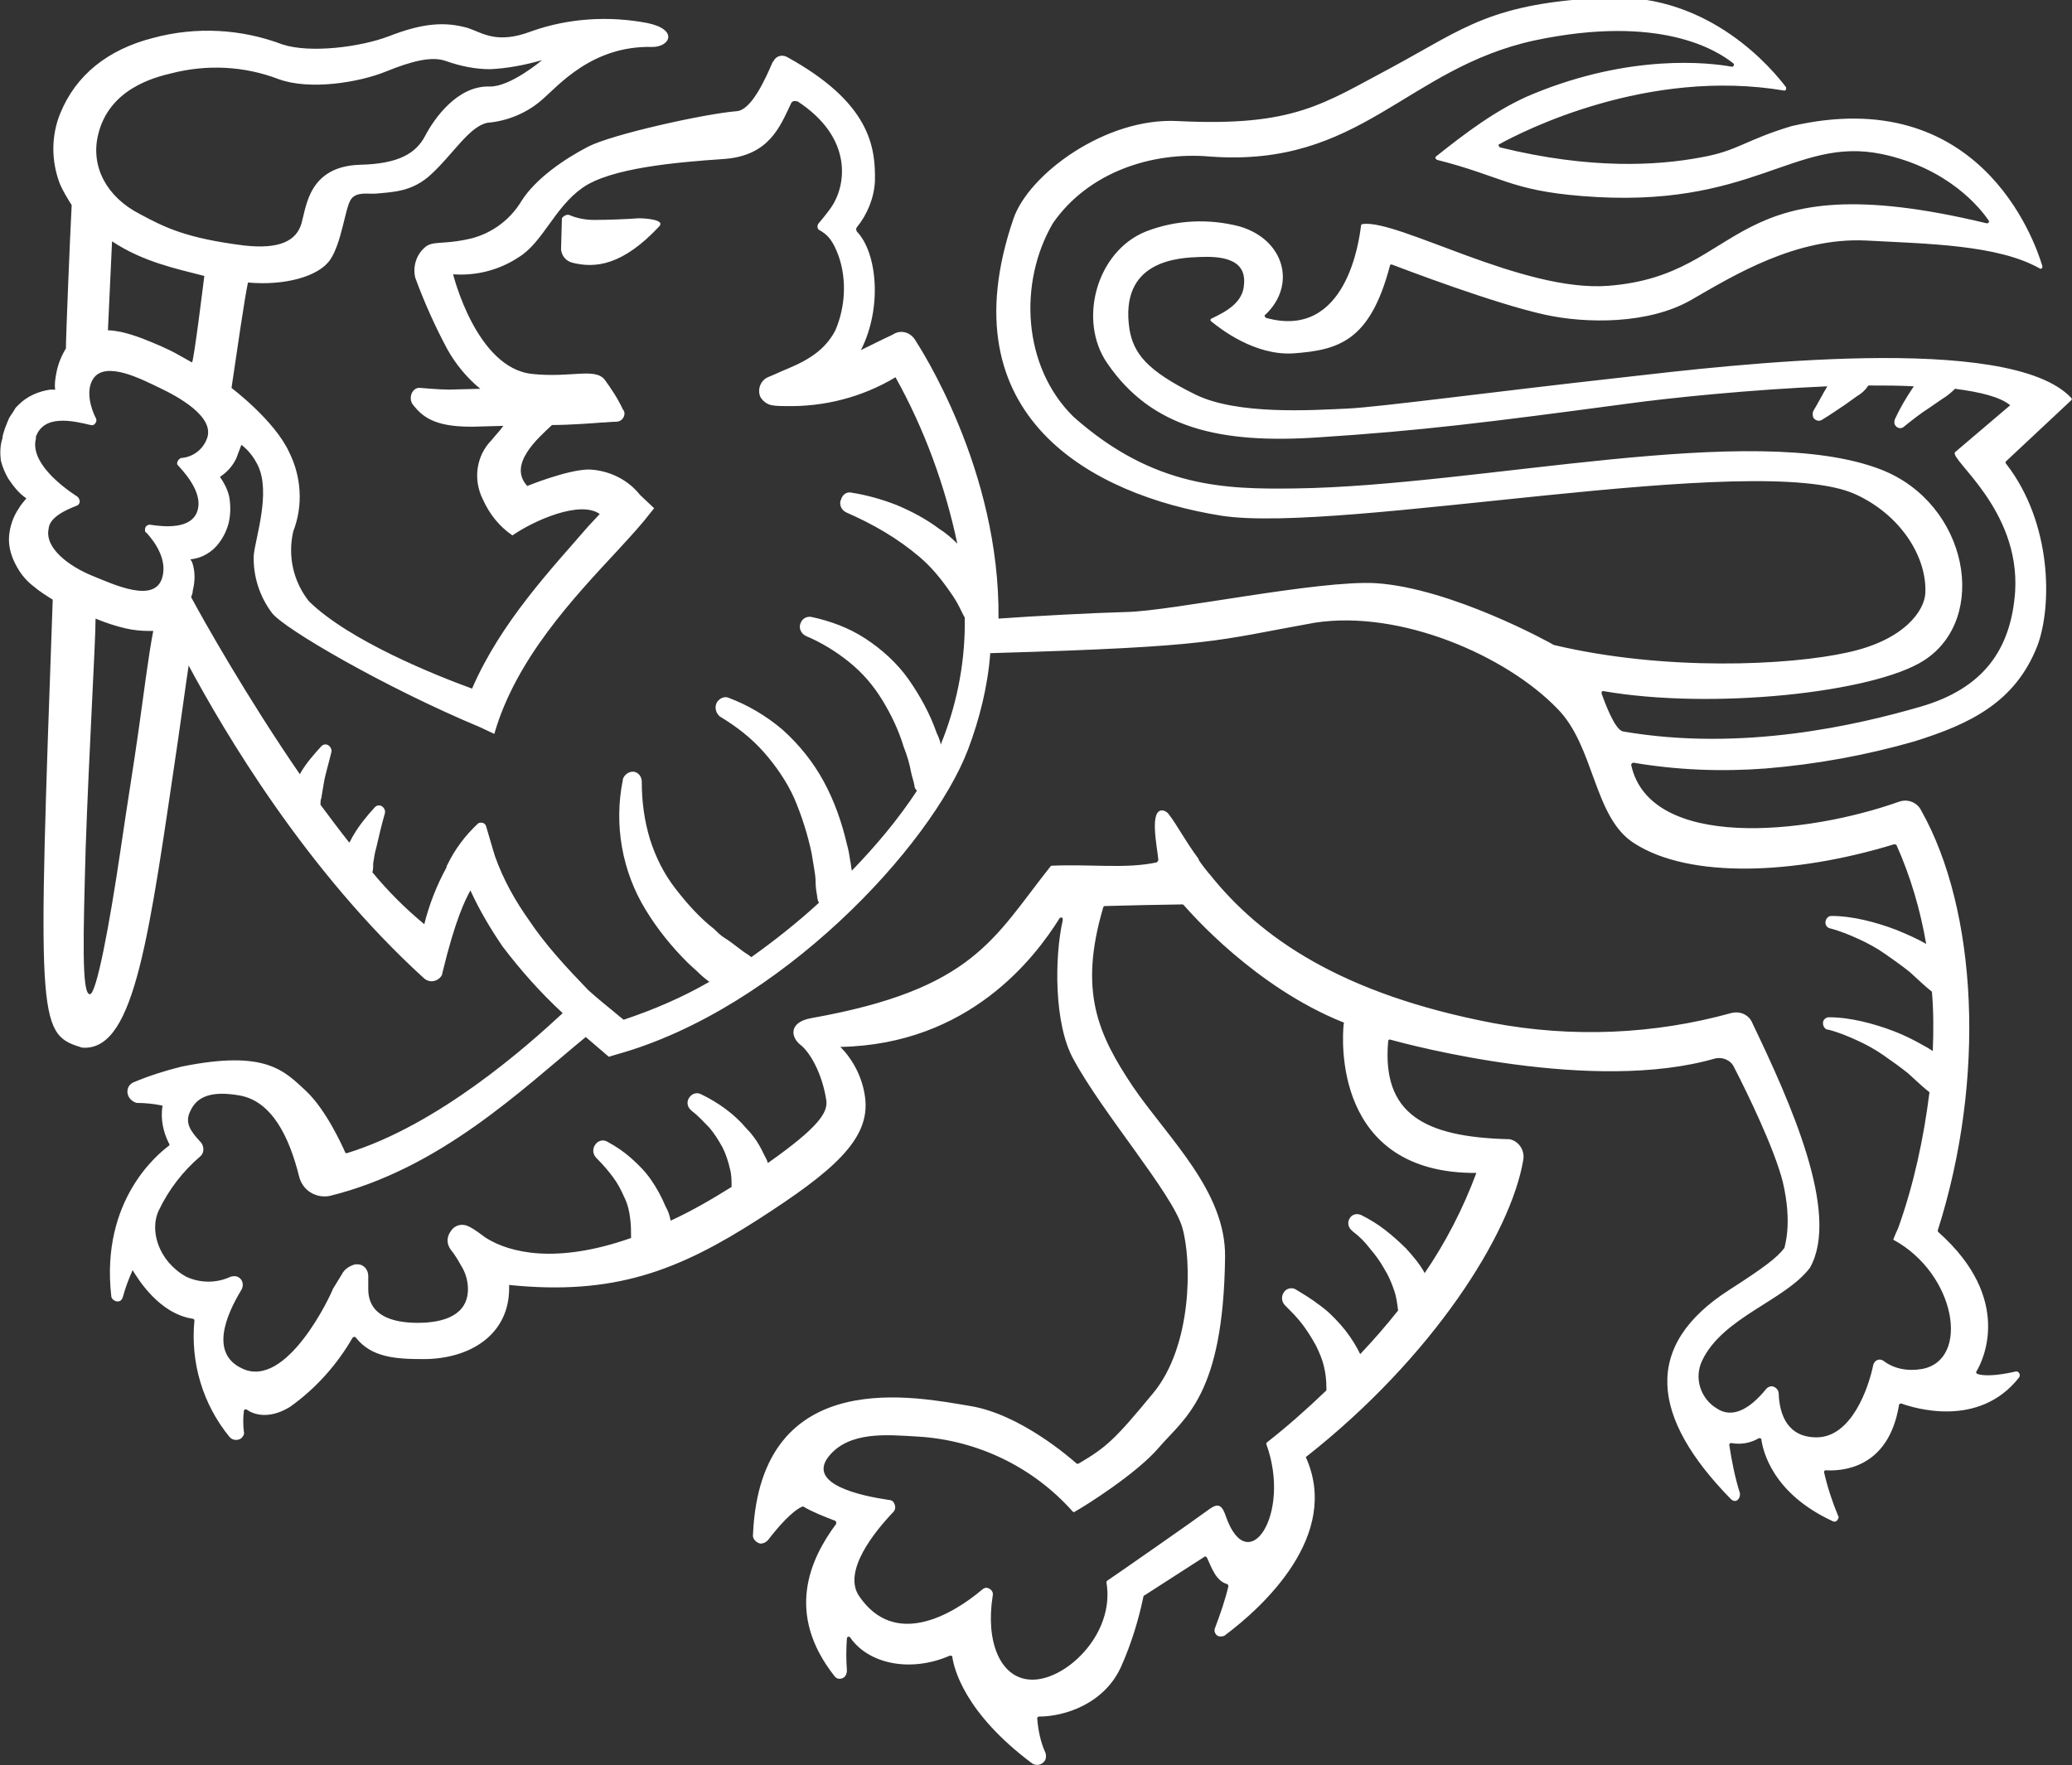 <?xml version="1.0" encoding="utf-8"?>
<!-- Generator: Adobe Illustrator 27.8.0, SVG Export Plug-In . SVG Version: 6.00 Build 0)  -->
<svg version="1.1" id="Layer_1" xmlns="http://www.w3.org/2000/svg" x="0px"
     y="0px"
     viewBox="0 0 251.5 214.3" style="enable-background:new 0 0 251.5 214.3;" xml:space="preserve">
<rect x="0" y="0" width="251.5" height="214.3" fill="#333333" stroke="none"/>
<style type="text/css">
	.st0{fill:#FFFFFF;}
</style>
    <g id="Layer_2_00000058554752301367915510000018134880169252470180_">
	<g id="Layer_1-2">
		<path class="st0" d="M77.5,26.5c-1.2,0.1-3.7,0.2-5.4,0.2c-1,0-2.1-0.2-3-0.6c-0.3-0.1-0.7,0.1-0.9,0.4c0,0.1,0,0.2,0,0.2
			l-0.1,3.6c0.1,0.8,0.6,1.4,1.4,1.6c2.8,0.7,6.1,0.3,10.5-4.4C80.8,26.7,78.5,26.5,77.5,26.5"/>
        <path class="st0" d="M251.4,48.6c0.1-0.1,0.1-0.2,0-0.3c0,0,0,0,0,0c-7.5-8-41.2-4-54.3-2.5c-16.2,1.8-29.5,3.6-33.5,3.8
			c-4.4,0.2-13.4,0.8-18.5-1.7c-5.9-2.9-7.5-5-8-7.9c-1.3-8.5,6.1-8.7,8.5-8.8s5.7,0.1,5.4,3.3c-0.1,2.2-2.1,3.3-4,4.2
			c-0.1,0.1-0.1,0.2,0,0.3c0,0,0,0,0,0c1.1,0.9,5.3,4.2,10,3.9c5.5-0.4,9.3-1.5,11.7-10.6c0-0.1,0.1-0.2,0.2-0.2c0,0,0,0,0,0
			c1.6,0.6,12.3,4.7,18.6,6.1c5,1.1,12.6,1.2,17.8-1.8s12.7-7.6,21.2-7.2c7.4,0.4,16,0.5,21.1,3.4c0.1,0.1,0.2,0,0.3-0.1
			c0-0.1,0-0.1,0-0.2c-1-3.4-7.8-22.2-30.4-17l0,0c-5.7,1.7-6.5,3-11,3.8c-5.3,1-13.4,1.5-24.4-1.2c-0.1,0-0.2-0.2-0.2-0.3
			c0-0.1,0.1-0.1,0.1-0.1c2.9-1.6,18-9.3,34.6-6.5c0.1,0,0.2-0.1,0.2-0.2c0-0.1,0-0.1,0-0.2c-1.6-2.1-9.1-11.3-21.5-10.9
			c-14.3,0.6-17.5,3.7-26.4,8.5c-8.3,4.4-11.8,7.2-25.9,6.5c-8.8-0.5-18.2,6.5-20,11.9c-8.2,24,9.6,33.5,25.2,36
			c14.5,2.3,65.1-8,77-2.6c5.5,2.5,8.7,7.6,8.5,12c-0.1,2.1-2.5,5.7-9.4,7.2c-7.1,1.6-22.3,2.3-35.7-0.9l0,0
			c-0.3-0.2-12.4-6.9-21.6-7.5c-7-0.4-24.8,3.4-30.3,3.5c-3.9,0.1-11.4,0.5-15.5,0.8c0.2-18.1-9.6-33-10.1-33.8
			c-0.6-1-1.8-1.3-2.7-0.7c-0.1,0-0.1,0.1-0.2,0.1c0,0-1.3,0.6-3.7,1.8c2.6-5.1,2-11.8-0.5-14.4c-0.1-0.2-0.1-0.4,0-0.5
			c1.3-1.6,2.1-3.6,2.2-5.6c0.1-4.3-0.7-9.6-10.7-15.1c-0.6-0.3-1.3-0.1-1.6,0.5c0,0,0,0.1-0.1,0.1c-0.9,2.1-2.6,5.9-4.4,6
			c-3.8,0.3-15.1,2.8-18,4.3s-6.4,3.9-8.1,6.6c-1.5,2.5-4,4.2-6.8,4.7c-2.9,0.6-4.1,0.1-5,1c-1,0.9-1.4,2.3-1.1,3.6
			c1.1,3,2.4,5.9,3.9,8.7c1,1.8,2.4,3.5,4,4.8l-3.8,0.1c-1.1,0-3.4-0.2-3.4-0.2c-0.5-0.1-0.9,0.2-1.1,0.6c-0.2,0.4-0.2,1,0.1,1.4
			c1.1,1.4,2.5,2.7,7,2.7h0.4l3.6-0.1c-0.5,0.7-1.1,1.3-1.4,1.7c-1.9,1.9-2.3,4.8-1.1,7.2c0.8,1.8,2,3.3,3.6,4.4
			c2.6-1.8,8.2-4.3,10.6-2.6l-1.4,1.5C67,69,60.8,75.5,57.3,83.6C52.9,82,42.4,77.8,37.5,73c-1.9-2.4-2.6-5.5-1.9-8.5
			c1.2-3.1,1-6.6-0.5-9.6c-1.8-3.9-7-7.8-7-7.8c0.7-4.7,1.6-11,2-12.8c4.4,0.4,8.6-0.7,10-2.8s1.8-6.3,2.5-7.3s2.2-0.6,3.1-0.7
			c2-0.2,4.4-0.2,6.7-2.4c2.6-2.4,4.6-5.8,6.8-6.2c2.4-0.2,4.8-1.2,6.6-2.8c1.9-1.6,6-6.6,13.4-6.4c2.1,0,3.2-2.1-0.6-2.9
			c-4.7-0.9-9.6-0.6-14.1,1c-4.2,1.6-5.9,0.2-7.7-0.4c-2.8-0.8-5.5-0.6-9.6,1c-3.4,1.3-9.5,2.1-12.9,1c-5-1.9-10.5-2.2-15.7-0.8
			C13.1,6,9.2,9.1,7.3,13.8c-1.1,2.7-1.1,5.8,0,8.6c0.4,0.9,0.9,1.7,1.4,2.5c-0.2,3.7-0.7,16-0.7,17.4c-0.6,1-1,2-1.2,3.2
			c-0.1,0.6-0.2,1.2-0.1,1.8H6.1c-1.4,0.2-2.8,0.8-3.8,1.8l-0.4,0.4L1.6,50c-0.2,0.3-0.5,0.7-0.6,1l-0.4,1c-0.1,0.4-0.3,0.8-0.3,1.2
			C0,54.1,0,55,0.1,55.9c0.2,0.8,0.5,1.5,0.9,2.2c0.6,0.9,1.3,1.8,2.2,2.4c-0.3,0.4-0.7,0.8-0.9,1.2c-0.7,1-1.1,2.2-1.2,3.4
			c-0.1,1.3,0.3,2.6,1,3.8c0.5,0.9,1.2,1.7,2,2.3c0.7,0.6,1.5,1.1,2.3,1.6c-1.8,50.6-1.9,52.7,3.3,54.3c0.2,0.1,0.4,0.1,0.6,0.1
			c6.1,0,7.8-13.6,11.3-37.3c0.5-3.4,0.9-6.5,1.3-9.1c4.3,8,14.2,24.9,28.6,38c0.6,0.5,1.4,0.4,1.9-0.1c0.2-0.2,0.3-0.4,0.3-0.6
			c1.6-6.6,2.8-8.9,3.4-10c1.1,2.4,2.4,4.6,3.9,6.8c2.2,2.9,4.6,5.6,7.3,8.1l0,0C64,127,53.2,136.6,42.1,140c-0.1,0-0.2,0-0.2-0.1
			c-0.4-0.9-2.3-5.1-4.7-7.4c-2.7-2.5-4.9-5.1-15.2-3c-2,0.5-3.9,1.1-5.8,1.9c-0.7,0.3-0.9,1.1-0.6,1.7c0.2,0.4,0.6,0.7,1,0.8
			c1,0,2,0.1,3,0.3c0.1,0,0.2,0.1,0.1,0.2c-0.2,1.5,0.1,3,0.8,4.4c0.1,0.1,0.1,0.2,0,0.3c-1.2,0.9-8.3,6.5-7,18.2
			c0,0.4,0.4,0.7,0.8,0.7c0.3,0,0.5-0.2,0.6-0.5c0.3-1.1,0.7-2.2,1.2-3.3c0.6,1,3.2,5.3,7.3,5.9c0.1,0,0.2,0.1,0.2,0.2
			c-0.5,5.1,1,10.2,4.3,14.2c0.4,0.4,1,0.4,1.4,0.1c0.2-0.2,0.4-0.5,0.3-0.8c-0.1-0.8-0.1-1.7,0-2.5c0-0.1,0.1-0.2,0.2-0.2
			c0,0,0.1,0,0.1,0c0.8,0.6,2.7,1.3,5.3-0.3c3.1-2.2,5.7-5.1,7.6-8.4c0.1-0.1,0.2-0.1,0.3-0.1c0,0,0,0,0.1,0.1
			c1.9,2.4,4.8,2.6,8.2,2.6c5.7,0,10.4-3,10.4-8.6c0-0.1,0-0.3,0-0.4c12.7,1.3,20.5-1.7,30.3-8c9-5.8,13.6-9.7,12.9-14.8
			c-0.3-2.3-1.4-4.5-3-6.1c15.6-0.3,23.6-10.8,26.6-15.6c0-0.1,0.2-0.1,0.3-0.1c0.1,0,0.1,0.2,0.1,0.3c-1,4.4-1.1,12.6,1.3,16.9
			c3.5,6.5,12,16.3,13.2,20.4s1.2,14.4-3.5,20.1s-5.7,6.6-9.1,8.6c-0.1,0-0.2,0-0.2,0c-0.9-0.8-6.9-6-12.9-7
			c-6.2-1-25.5-5.3-26.4,15.6c-0.1,0.5,0.4,1,0.9,1.1c0.3,0,0.6-0.1,0.9-0.4c1.3-1.7,3-3.6,4.2-4.1c0,0,0.1,0,0.1,0
			c1.2,0.7,2.5,1.2,3.8,1.7c0.1,0,0.2,0.1,0.2,0.3c0,0,0,0.1,0,0.1c-3.2,4.3-6.2,10.9-0.2,18.5c0.3,0.4,0.8,0.4,1.2,0.1
			c0.2-0.2,0.3-0.5,0.3-0.8c-0.1-1.3-0.1-2.6,0-3.9c0-0.1,0.1-0.2,0.2-0.2c0.1,0,0.1,0,0.2,0.1c2.2,3.2,7.3,4.3,12.1,2.2
			c0.1,0,0.2,0,0.3,0.1c0,0,0,0,0,0.1c0.2,1.3,1.4,6.7,9.7,12.9c0.5,0.3,1.1,0.2,1.5-0.3c0.2-0.3,0.2-0.7,0.1-1
			c-0.6-1.3-0.9-2.8-1-4.2c0-0.1,0.1-0.2,0.2-0.2c3.2,0,8-1.6,10-6.1c1.2-2.7,2.1-5.6,2.7-8.5c0-0.1,0.1-0.1,0.1-0.1l7.3-4.7
			c0.1-0.1,0.2,0,0.3,0.1c0,0,0,0,0,0c0.6,1.3,1.1,2.8,2.4,3.2c0.1,0,0.2,0.1,0.2,0.3c-0.4,1.7-1,3.4-1.6,5c-0.2,0.4,0,0.8,0.3,1
			c0.2,0.1,0.5,0.1,0.8,0c4.7-3.5,14.2-12.2,9.9-21.7c15.4-12.1,24.9-27.1,26.4-36.1c0.2-1.2-0.6-2.3-1.7-2.5c-0.1,0-0.2,0-0.3,0
			c-9.9-0.3-15.2-3-14.4-11.9c0-0.1,0.1-0.2,0.2-0.2c0,0,0,0,0,0c2.5,0.7,24.7,6.6,39.5,2.3c0.9-0.2,1.9,0.2,2.3,1.1
			c1.6,3.1,4.9,9.9,5.9,13.9c1.2,5.1,0.2,7.8,0.2,8l0,0c-0.9,1.2-2.5,2.4-6.7,5.1c-10.6,6.8-9.5,15.5,0.2,25.4
			c0.3,0.3,0.7,0.3,0.9,0c0.2-0.2,0.2-0.5,0.2-0.7c-0.6-1.9-1-3.9-1.3-5.9c0-0.1,0.1-0.2,0.2-0.2c0,0,0,0,0.1,0
			c1.1,0.2,2.3,0,3.3-0.6c0.1,0,0.2,0,0.3,0.1c0,0,0,0,0,0.1c0.2,1.3,1.3,6.5,8.7,9.9c0.2,0.1,0.5,0,0.6-0.3c0.1-0.1,0.1-0.3,0-0.4
			c-0.7-1.7-1.3-3.5-1.7-5.3c0-0.1,0.1-0.2,0.2-0.2c0,0,0,0,0,0c1.7,0.1,7.6,0,8.9-7.9c0-0.1,0.1-0.2,0.2-0.2c0,0,0,0,0.1,0
			c1.4,0.5,9.4,3.1,14.3-3.2c0.1-0.2,0.1-0.4-0.1-0.6c-0.1-0.1-0.2-0.1-0.3-0.1c-1.3,0.3-3.5,0.7-4.7,0.3c-0.1-0.1-0.2-0.2-0.1-0.3
			c0,0,0,0,0,0c0.8-1.3,4.5-8.8-4.6-16.9c-0.1-0.1-0.1-0.2-0.1-0.2c5.9-18.5,4.8-38.9-2-51c-0.5-1-1.6-1.4-2.6-1.1
			c-11.5,4.1-30.3,5.9-32.6-4.4c0-0.1,0-0.2,0.2-0.3c0,0,0.1,0,0.1,0c5.3,0.9,10.7,1.1,16,0.7c6.1-0.5,12.2-1.6,18.1-3.3
			c6.7-2.1,12.2-4.7,14.9-11.6c1.8-4.8,1.8-14.9-3.8-22.1c-0.1-0.1-0.1-0.2,0-0.3L251.4,48.6z M13.6,29.3c3.8,2.5,7.7,3.3,11.2,4.2
			c0,0-1.3,10.6-1.5,10.5c-0.5-0.3-1.1-0.6-1.6-0.9c-1.4-0.8-2.9-1.4-4.4-2c-0.8-0.3-1.7-0.6-2.6-0.8c-0.5-0.1-1.1-0.2-1.6-0.2
			L13.6,29.3z M11.9,16.4c1.3-5.6,6.8-7,8.9-7.5c4.3-1.1,8.8-0.9,13,0.7c3.8,1.4,9.8,0.4,13-0.9s5.6-1.9,7.3-1.3
			c1.7,0.6,3.5,1,5.4,1c2.1-0.1,4.2-0.5,6.3-1.1c0,0-3.9,3.3-6.4,3.2c-3.9-0.1-6.7,3.9-7.8,6s-3.2,3.4-7.9,3.5
			c-6.2,0.2-6.5,5-7.1,7.1s-2.6,3.2-7,2.7c-7.1-0.9-9.6-2.2-12.6-3.8C12.9,23.9,11,20.2,11.9,16.4 M4.3,53.2c0.9-3,4.6-2.1,6.7-1.6
			c0.3,0.1,0.6-0.1,0.7-0.5c0-0.1,0-0.3-0.1-0.4c-0.6-1.2-1.2-3.3-0.3-4.7c1.5-2.3,6,0.1,8.1,1.1s6.8,3.5,5.7,6.2
			c-0.5,1.3-1.7,2.2-3.1,2.3c-0.3,0.1-0.5,0.4-0.5,0.7c0,0.1,0.1,0.2,0.2,0.3c1.2,1.3,3,3.6,2.2,5.6s-3.8,1.8-5.7,1.5
			c-0.3,0-0.6,0.2-0.6,0.6c0,0.2,0,0.3,0.2,0.4c1.1,1.2,2.5,3.3,1.9,5.4c-0.9,3.2-5.8,0.9-8.5-0.2s-5.8-3.3-5.3-5.7
			C6,62.8,8,61.9,9.3,61.4c0.3-0.1,0.5-0.5,0.3-0.8c0-0.1-0.1-0.2-0.2-0.3c-2-1.3-5.9-4.3-5-7.2 M10.9,120.7c-1,0-0.8-7-0.5-17.8
			c0.4-11.6,1.2-25,1.2-27.8c1.2,0.5,2.4,0.9,3.7,1.2c0.9,0.2,1.8,0.3,2.8,0.3c0.2,0,0.4,0,0.5,0c-0.6,3.1-1.1,7.3-1.8,12.2
			c-0.5,3.6-1.4,9.1-2.2,14.6C13.3,112.2,11.7,120.8,10.9,120.7 M64.2,111.7c-1.7-2.4-3.1-4.9-4.1-7.7c-0.3-0.9-0.7-2.4-1.1-3.7
			c-0.1-0.3-0.4-0.5-0.8-0.4c-0.1,0-0.2,0.1-0.2,0.1c-1.5,1.4-2.8,3.1-3.7,5c-0.1,0.1-0.1,0.2-0.1,0.3c-1.2,2.2-2.1,4.5-2.7,6.9
			c-2.3-1.9-4.4-4-6.3-6.3c0.1-0.3,0.1-0.7,0.1-1.1c0.1-0.7,0.2-1.3,0.4-2c0.3-1.3,0.6-2.6,1-4l0,0c0.1-0.3,0-0.6-0.2-0.8
			c-0.3-0.3-0.7-0.3-1,0c-1,1.1-1.9,2.2-2.6,3.4c-0.2,0.3-0.3,0.6-0.5,0.9c-1.2-1.5-2.3-3-3.5-4.6c0-0.3,0-0.6,0.1-0.8
			c0.1-0.6,0.2-1.2,0.3-1.8c0.2-1.2,0.6-2.4,0.9-3.7l0,0c0.1-0.3,0-0.6-0.2-0.8c-0.3-0.3-0.7-0.3-1,0c0,0,0,0,0,0
			c-0.9,1-1.8,2-2.5,3.2l-0.1,0.2c-6.4-9.3-11.7-18.7-13.2-21.5c0.1-0.3,0.2-0.5,0.2-0.8c0.3-1.2,0.3-2.4-0.1-3.5
			c-0.1-0.1-0.1-0.2-0.2-0.3c1.4-0.1,2.7-0.9,3.5-2c0.6-0.8,1-1.7,1.2-2.6c0.2-1,0.2-2.1,0-3.1c-0.2-0.8-0.6-1.6-1.1-2.3
			c0.9-0.6,1.6-1.4,2-2.3c0.1-0.3,0.2-0.5,0.3-0.8s0.2-0.5,0.3-0.8c0.9,0.7,1.5,1.5,2,2.5c1.6,3.3-0.3,8.8-0.5,10.9
			c-0.1,2.5,0.7,5,2.2,7c1.4,1.9,13.8,9.1,25.3,13.9l1.7,0.8c2.6-9.1,9.7-16.6,14.9-22.2c1.2-1.3,2.3-2.5,3.3-3.7l1.2-1.5l-1.7-1.6
			c-1.5-1.9-3.8-3-6.2-3.1c-2.6,0-7.5,2-7.5,2c-2.4-2.6,1.3-5.8,3-7.4c2,0,4.8-0.2,6-0.3c0.5,0,1.2-0.1,1.8-0.1c0.6,0,1-0.5,1-1
			c0-0.2-0.1-0.4-0.2-0.5c-0.6-1.3-1.4-2.5-2.2-3.6c-1.2-1.5-4.1-0.2-8.8-0.7C57.8,44.7,55,33.3,55,33.3c2.8,0.2,5.6-0.5,8-2.1
			c2.9-1.8,4.3-6,7.7-8.4s11.3-3.1,17.2-3.5c5.5-0.4,6.8-4,8.1-6.7c0.1-0.3,0.4-0.4,0.7-0.3c0,0,0,0,0.1,0c6.9,4.5,5.9,10.4,4,13
			c-0.5,0.7-1,1.3-1.5,1.9c-0.1,0.2-0.1,0.4,0,0.6c0,0,0,0,0.1,0.1c1.1,0.6,1.7,1.3,2.4,3.2c1,2.9,0.8,6.2-0.4,9
			c-1.5,2.9-4.2,4-6.6,5c-0.4,0.2-0.9,0.4-1.6,0.7c-0.9,0.4-1.3,1.5-0.9,2.4c0.3,0.5,0.8,0.9,1.4,1l0,0c0.6,0.1,1.1,0.1,1.7,0.1l0,0
			c4.7,0.1,9.3-1.1,13.3-3.5c3.5,6.3,6,13.1,7.5,20.2c-0.7-0.7-1.4-1.3-2.2-1.8c-1.6-1.2-3.3-2.1-5.2-2.9c-1.8-0.7-3.6-1.2-5.5-1.5
			c-0.5-0.1-1,0.2-1.2,0.8c-0.3,0.6,0,1.3,0.6,1.6l0,0c1.6,0.7,3.2,1.5,4.7,2.4c1.5,0.9,2.9,1.9,4.2,3c1.3,1.1,2.4,2.4,3.4,3.8
			c0.5,0.7,1,1.4,1.4,2.2l0.6,1.2c0,0,0,0.1,0.1,0.1c0.1,5-0.8,10-2.6,14.7c-0.1,0.2-0.2,0.5-0.3,0.8c-0.1-0.5-0.3-1-0.5-1.4
			c-0.8-2.3-2-4.5-3.4-6.5c-1.4-2-3.3-3.7-5.3-5c-2-1.3-4.2-2.1-6.5-2.6c-0.6-0.1-1.1,0.2-1.3,0.7c-0.3,0.6,0,1.3,0.6,1.6l0,0
			c1.9,0.8,3.7,1.9,5.3,3.2c1.6,1.3,2.9,2.8,4,4.6c1.1,1.8,2,3.7,2.6,5.7c0.4,1,0.7,2,0.9,3.1c0.1,0.5,0.3,1,0.4,1.6
			c0,0.2,0.1,0.4,0.3,0.6c-2.3,3.5-5,6.7-7.9,9.7c-0.1-0.4-0.1-0.8-0.2-1.2c-0.1-0.7-0.2-1.3-0.4-2c-0.6-2.6-1.5-5.2-2.8-7.6
			c-1.3-2.4-3-4.5-5-6.3c-2-1.7-4.2-3-6.6-3.9c-0.5-0.2-1.1,0.1-1.4,0.6c-0.3,0.6-0.1,1.3,0.4,1.7l0,0c2,1.2,3.8,2.6,5.3,4.3
			c1.5,1.7,2.8,3.6,3.7,5.6c0.9,2.1,1.6,4.3,2.1,6.6c0.1,0.6,0.2,1.2,0.3,1.8s0.2,1.2,0.2,1.8s0.1,1.2,0.2,1.8
			c0,0.2,0.1,0.5,0.2,0.7c-2.6,2.4-5.4,4.6-8.2,6.6c-0.1-0.1-0.3-0.2-0.4-0.3c-0.5-0.3-1-0.7-1.4-1s-0.9-0.7-1.4-1s-0.9-0.7-1.3-1.1
			c-1.8-1.4-3.3-3.1-4.7-4.9c-1.4-1.8-2.4-3.8-3.1-6c-0.7-2.3-1-4.6-1-7l0,0c0-0.6-0.4-1.1-0.9-1.2c-0.6-0.1-1.2,0.3-1.4,0.9
			c0,0,0,0.1,0,0.1c-1.1,5.4-0.1,11.1,2.8,15.8c1.4,2.3,3.1,4.4,5,6.3c0.5,0.5,1,0.9,1.4,1.3s0.9,0.8,1.3,1.1
			c-3.3,1.9-6.8,3.4-10.4,4.6l-0.5-0.4c-1.3-1.1-2.6-2.1-3.8-3.2C68.7,117.4,66.2,114.7,64.2,111.7 M179.2,142.4
			c-1.6,4.3-3.7,8.4-6.3,12.2v-0.1c-0.6-1.1-1.4-2-2.2-2.9c-0.8-0.8-1.7-1.6-2.6-2.3c-0.9-0.7-1.9-1.3-2.9-1.8
			c-0.5-0.2-1-0.1-1.3,0.3c-0.4,0.5-0.3,1.2,0.2,1.6l0.1,0.1c0.8,0.6,1.5,1.3,2.1,2.1c0.6,0.7,1.2,1.5,1.7,2.4
			c0.5,0.8,0.9,1.7,1.2,2.6c0.3,0.8,0.4,1.7,0.5,2.5c-1.5,1.9-3,3.6-4.6,5.3c-0.1-0.2-0.2-0.4-0.3-0.6c-0.6-1.1-1.3-2.1-2.1-3
			c-0.8-0.9-1.6-1.7-2.6-2.4c-0.9-0.7-1.9-1.3-2.9-1.9c-0.4-0.2-1-0.1-1.3,0.3c-0.4,0.5-0.4,1.2,0.1,1.7l0.1,0.1
			c0.7,0.7,1.4,1.4,2,2.2c0.6,0.8,1.1,1.6,1.6,2.5c0.4,0.8,0.8,1.7,1,2.6c0.2,0.8,0.3,1.7,0.3,2.6l0,0c0,0.1,0,0.2,0,0.3
			c-2.5,2.4-4.9,4.5-7.2,6.3c-0.1,0.1-0.1,0.2-0.1,0.2c3.1,8.5-2.2,16.5-4.9,8.8c-0.6-1.8-1.2-1.5-2.4-0.6s-10.8,7.6-12,8.4
			c-0.1,0.1-0.1,0.1-0.1,0.2c1.1,6.4-5.2,12.2-9.4,11.8c-3.5-0.3-5.3-4.6-4.4-10.2c0.1-0.4-0.2-0.8-0.6-0.9c-0.2-0.1-0.5,0-0.7,0.2
			c-3.7,3.1-10.6,7.1-14.9,0.8c-2.1-3,1.9-7.9,4.1-10.2c0.4-0.4,0.3-0.9,0-1.3c-0.1-0.1-0.3-0.2-0.5-0.2c-3.4-0.5-10-1.9-7.3-5.3
			c2.5-3.1,7.2-2.6,10.7-2.4c7.3,0.4,14.1,3.7,18.9,9.1c0.1,0.1,0.2,0.1,0.3,0c1.1-0.6,7.5-4.6,10.2-7.8c3.1-3.6,7.8-6.3,8-23.1
			c0.1-8-6.9-14.4-11.2-20.7c-4.2-6.3-6.6-11.5-3.6-21.7c0-0.1,0.1-0.2,0.2-0.2c0.5,0,2.7-0.1,9.4-0.2c0.1,0,0.1,0,0.2,0.1
			c0.8,0.9,8.6,9.9,19.3,14.2c0.1,0,0.2,0.1,0.1,0.2C162.9,126.1,161.8,142.5,179.2,142.4 M198.4,102.4c6.7,4.3,19.4,3.8,31.5,0.1
			c0.1,0,0.2,0,0.3,0.1c1.7,3.8,2.9,7.9,3.6,12c-1.2-0.7-2.4-1.2-3.6-1.7c-1.3-0.5-2.6-0.9-3.9-1.2c-1.3-0.3-2.7-0.5-4-0.5
			c-0.3,0-0.6,0.2-0.7,0.6c-0.1,0.4,0.1,0.8,0.5,0.9l0,0c1.2,0.3,2.4,0.8,3.5,1.3c1.1,0.5,2.2,1.1,3.2,1.8c1,0.7,2,1.4,3,2.2
			c0.9,0.8,1.8,1.7,2.7,2.4l0,0c0.2,2.4,0.2,4.8,0.1,7.2c-0.3-0.2-0.6-0.4-1-0.6c-1.2-0.7-2.4-1.3-3.7-1.8c-1.3-0.5-2.6-0.9-3.9-1.2
			c-1.3-0.3-2.7-0.5-4-0.5c-0.3,0-0.6,0.2-0.7,0.5c-0.1,0.4,0.1,0.9,0.5,1c0,0,0,0,0,0h0.1c1.2,0.3,2.4,0.8,3.5,1.3
			c1.1,0.5,2.2,1.1,3.2,1.8c1,0.7,2,1.4,3,2.2c0.9,0.8,1.8,1.7,2.6,2.3c-0.7,5.6-1.9,11.2-3.8,16.5l0,0c-0.2,0.4-0.4,0.9-0.6,1.4
			c7.6,4.1,9.4,14.6,3.5,15.7c-1.7,0.3-3.4,0-4.7-1c-0.3-0.2-0.7-0.2-1,0.1c-0.1,0.1-0.1,0.2-0.2,0.3c-0.6,3-2.7,8.9-6.9,8.9
			c-3.5,0-4.5-2.7-4.6-5.3c0-0.4-0.3-0.8-0.8-0.9c-0.3,0-0.5,0.1-0.7,0.3c-2.1,2.6-4.2,3.6-6,2.4c-2-1.2-2.8-3.7-1.8-5.8
			c2.5-5.3,10.1-7.3,13.1-11.3l0,0c3.7-6.6-2.4-20.1-7-29.7c-0.4-1-1.5-1.5-2.6-1.2c-9.4,2.6-19.3,3-28.9,1.2
			c-18.3-3.5-28.2-10.3-34.4-18.1l-0.1-0.1c-0.4-0.5-0.8-1-1.2-1.6c0,0,0,0,0-0.1c-1.7-2.3-2.6-4.1-3.6-5.4
			c-0.2-0.3-0.4-0.4-0.7-0.5c-1.8-0.3-0.7,4.6-0.6,6c0,0.1-0.1,0.2-0.2,0.3c-3.7,0.8-7.9,0.2-12.7,0.4c-0.1,0-0.1,0-0.2,0.1
			c-6.9,8.7-9.3,14.9-29,18.4c-2.8,0.5-2.5,2.3-1.4,3.2c1.2,0.9,2.7,3.5,3.2,6.8c0.2,1.5-1,3.3-7.1,7.6c-0.1-0.4-0.3-0.7-0.5-1.1
			c-0.5-1.1-1.2-2.2-2.1-3.1c-1.5-1.8-3.5-3.2-5.6-4.2c-0.5-0.2-1,0-1.3,0.4c-0.4,0.5-0.3,1.2,0.2,1.6l0.1,0.1
			c0.8,0.6,1.4,1.3,2.1,2c0.6,0.7,1.1,1.5,1.6,2.4c0.4,0.8,0.7,1.7,0.9,2.6c0.2,0.7,0.2,1.4,0.2,2.2c-2.4,1.5-4.8,2.9-7.4,4.1
			c-0.1-0.6-0.3-1.2-0.6-1.7c-0.5-1.2-1.1-2.3-1.8-3.3c-0.7-1-1.5-1.8-2.4-2.6c-0.9-0.8-1.8-1.4-2.9-2c-0.5-0.3-1.1-0.1-1.4,0.3
			c-0.4,0.5-0.4,1.2,0.1,1.7l0.1,0.1c0.7,0.7,1.3,1.4,1.9,2.2c0.6,0.8,1,1.6,1.4,2.5c0.4,0.8,0.6,1.7,0.7,2.6
			c0.1,0.8,0.1,1.5,0.1,2.3c-9.1,3.2-14.7,1.8-17.6,0l0,0c-0.7-0.5-1.3-1-2.1-1.4c-0.8-0.4-1.7-0.2-2.2,0.6c-0.5,0.7-0.5,1.5,0,2.2
			c0.5,0.6,0.9,1.3,1.3,2c0.5,0.8,0.8,1.8,0.8,2.8c0,3.1-2.8,4.1-6.1,4.1s-6-1-6-4.1v-1.6c0-0.7-0.5-1.4-1.3-1.4c-0.1,0-0.2,0-0.3,0
			c-0.7,0.2-1.3,0.6-1.6,1.2l-1.1,1.8l0,0c-0.1,0.4-5.6,12.4-11.1,9.6c-3.7-1.8-2-6.2,0-9.5c0.3-0.5,0.2-1.2-0.3-1.5
			c-0.3-0.2-0.6-0.2-1-0.1c-1.7,0.8-3.7,0.8-5.4,0c-3.4-1.9-4.5-5.7-3.3-8.1c1.2-2.5,2.9-4.7,5-6.5c0.5-0.4,0.5-1.2,0.1-1.7
			c0,0,0,0-0.1-0.1c-1.2-1.3-1.9-2.3-1.2-3.7c0.8-1.8,2.6-2.5,6-1.9c3.9,0.7,6,5,7.2,9.8c0.4,1.7,2,2.7,3.7,2.4c0,0,0,0,0,0l0,0
			c13.4-3.3,23.2-12.8,31.1-19.3l0.7,0.6l2.1,1.8l1-0.3c19.7-5.5,38.1-25.2,42.6-37c1.4-3.7,2.4-7.7,2.7-11.7
			c27.5-0.8,27.1-1.5,39.4-3.7C170,74,182.8,79.6,189,86C193.6,90.6,193.4,99.3,198.4,102.4 M244.6,71.8c-0.5,7.1-3.9,11.8-11.5,14
			s-21.6,5.5-36.1,3c-1-0.2-2.2-3.5-2.6-4.6c0-0.1,0-0.2,0.1-0.3c0,0,0.1,0,0.1,0c13.2,2.3,32.8,0.2,38.9-3.7
			c8-5.1,5.4-19.1-5.2-23.2c-15.5-6-48.6,2-71.1,2.3c-8.3,0.1-17.1,0-26.9-8.7c-6.2-6.1-6.7-16.3-2.5-23.5l0,0
			c4.3-6.2,12-8.7,19-8.1c18.4,1.4,23.8-10.7,39.5-14.1c15.2-3.2,22.1,1.2,24.1,2.8c0.1,0.1,0.1,0.2,0,0.3c0,0.1-0.1,0.1-0.2,0.1
			c-2.7-0.5-12.2-1.6-24.1,3.3c-4.4,1.8-8.4,4.9-11.8,7.6c-0.1,0.1-0.1,0.2,0,0.3c0,0,0.1,0.1,0.1,0.1c7.9,2,8.9,3.7,17.6,4.4
			c20.8,1.7,25.7-7.3,36.4-5.1c8.1,1.7,12,6.6,13,8.1c0.1,0.1,0,0.2-0.1,0.3c-0.1,0-0.1,0-0.2,0c-32-7.7-28.8,6.3-45.9,7.6
			c-10.4,0.8-25.5-8.1-29.8-7.5c-0.1,0-0.2,0.1-0.2,0.2c-0.2,1.6-1.7,13.9-11.5,11.2c-0.1,0-0.2-0.2-0.2-0.3c0,0,0-0.1,0.1-0.1
			c3.8-3.6,2.3-9.1-3.1-10.7c-3.8-1-7.8-0.8-11.4,0.6c-6,2.4-8.3,10.8-4.7,16c5.4,7.9,13.7,9.8,25.6,9c12.4-0.8,20.4-1.8,37.6-4.1
			c5.1-0.7,14.9-1.7,24.2-2.1c-0.6,1-1.1,2-1.7,3c-0.1,0.2-0.1,0.5,0,0.8c0.2,0.3,0.6,0.5,1,0.3c0,0,0,0,0,0h0c1-0.6,2-1.3,2.9-1.9
			l1.4-1c0.5-0.3,1-0.7,1.3-1.2l0.1-0.1c1.9,0,3.7,0,5.5,0.1l-0.2,0.3c-0.8,1.2-1.5,2.4-2.1,3.7c-0.1,0.3-0.1,0.6,0.1,0.8
			c0.2,0.3,0.7,0.4,1,0.1l0,0c1-0.8,2-1.6,3.1-2.3l1.6-1.1c0.5-0.3,1-0.7,1.5-1.2c3.1,0.4,5.5,1,6.7,2l-6.7,5.7
			C236.6,55.8,245.2,61.8,244.6,71.8"/>
	</g>
</g>
</svg>
